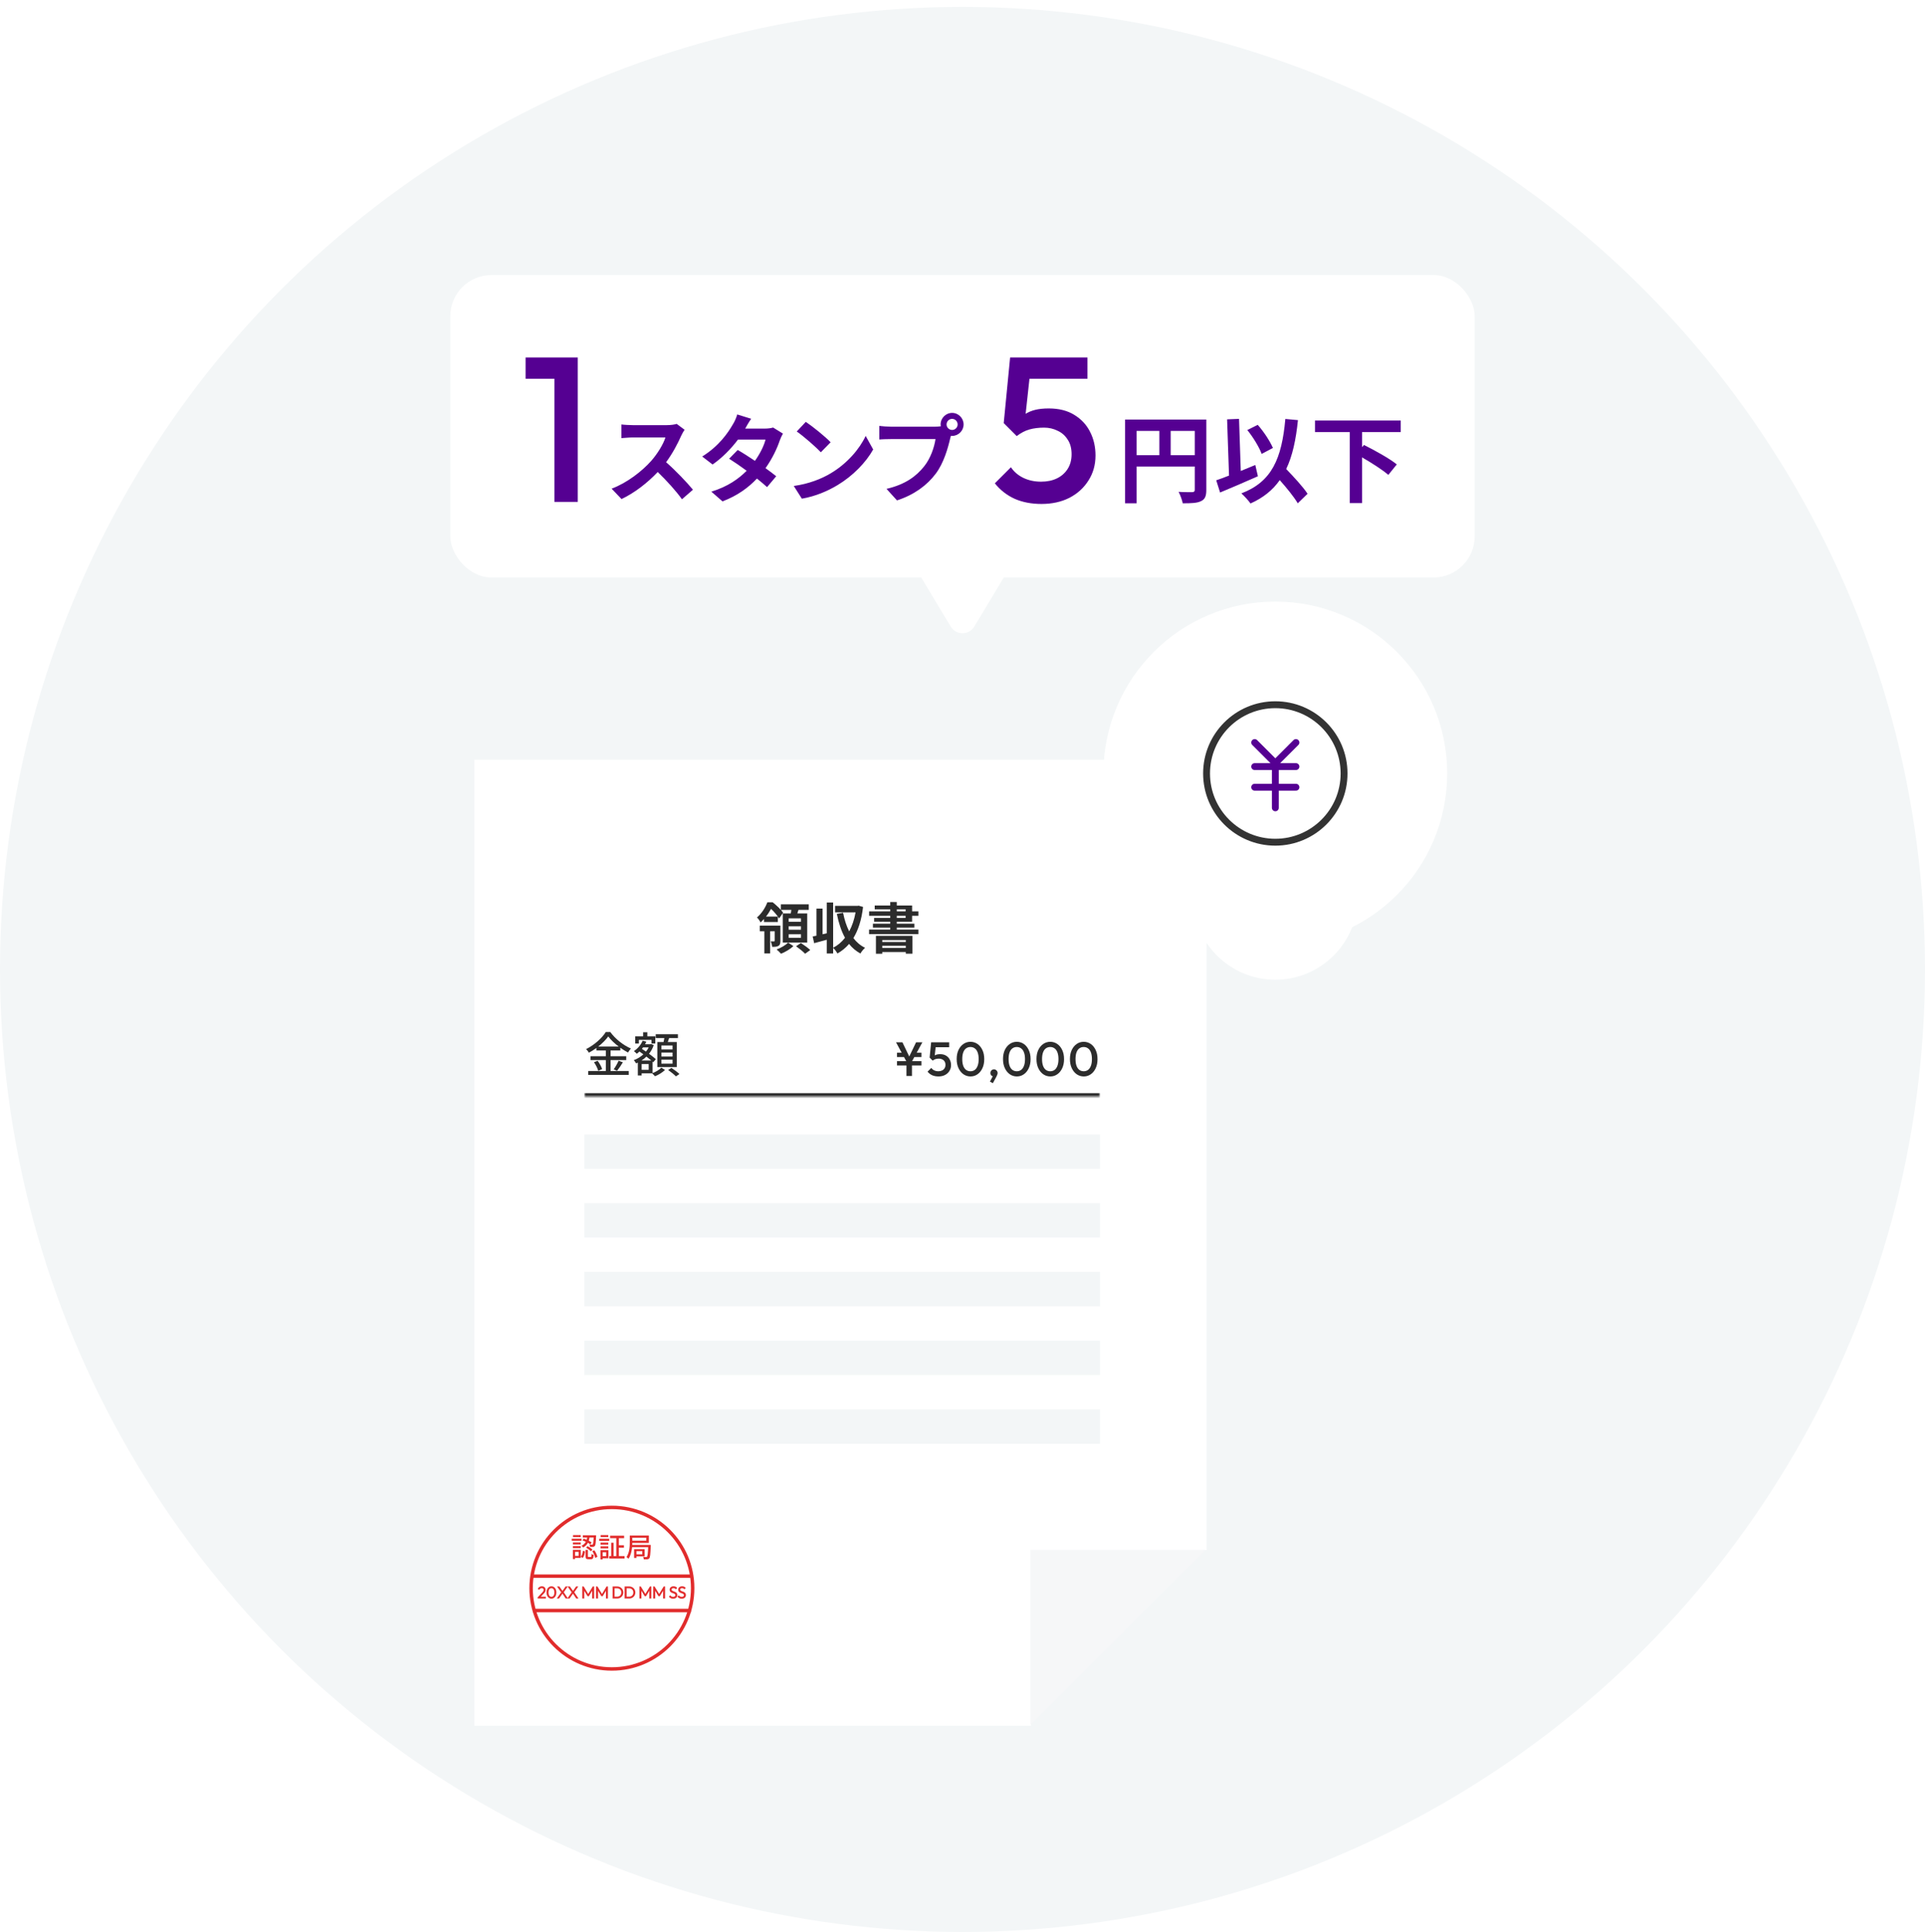 <svg width="560" height="562" viewBox="0 0 560 562" fill="none" xmlns="http://www.w3.org/2000/svg">
<circle cx="280" cy="282" r="280" fill="#F3F6F7"/>
<g filter="url(#filter0_d_545_184)">
<path d="M138 213H351V353.5V442.909H299.88V494H244.5H138V213Z" fill="white"/>
<path d="M169.456 440.096L169.808 439.584C170.088 439.672 170.376 439.784 170.672 439.912C170.736 439.696 170.784 439.472 170.824 439.248H169.544V438.608H173.416C173.416 438.608 173.416 438.816 173.408 438.904C173.328 440.752 173.256 441.464 173.048 441.704C172.912 441.88 172.768 441.944 172.544 441.968C172.36 441.992 172.008 441.992 171.648 441.976C171.64 441.768 171.568 441.48 171.456 441.296C171.784 441.328 172.08 441.328 172.2 441.328C172.32 441.336 172.392 441.32 172.456 441.24C172.56 441.104 172.64 440.592 172.696 439.248H171.496C171.448 439.568 171.376 439.888 171.272 440.192C171.6 440.352 171.896 440.52 172.112 440.664L171.752 441.24C171.56 441.096 171.304 440.944 171.024 440.792C170.736 441.336 170.296 441.824 169.608 442.176C169.528 442.008 169.336 441.76 169.176 441.64C169.792 441.36 170.176 440.952 170.424 440.488C170.104 440.336 169.768 440.2 169.456 440.096ZM170.504 442.2L170.936 441.768C171.44 442.032 172.064 442.456 172.352 442.784L171.888 443.272C171.608 442.944 171.008 442.496 170.504 442.2ZM168.928 438.552V439.136H166.704V438.552H168.928ZM169.176 439.608V440.2H166.32V439.608H169.176ZM168.952 440.696V441.272H166.672V440.696H168.952ZM166.672 442.344V441.76H168.952V442.344H166.672ZM168.328 443.44H167.288V444.592H168.328V443.44ZM168.96 442.84V445.192H167.288V445.528H166.664V442.84H168.96ZM169.52 445.2L168.976 444.856C169.328 444.464 169.488 443.784 169.568 443.136L170.168 443.288C170.088 443.992 169.928 444.744 169.52 445.2ZM171.256 444.92H171.848C172.04 444.92 172.072 444.816 172.096 444.04C172.224 444.16 172.52 444.272 172.712 444.32C172.64 445.312 172.456 445.568 171.928 445.568H171.144C170.496 445.568 170.344 445.36 170.344 444.696V442.848H171.024V444.688C171.024 444.888 171.056 444.92 171.256 444.92ZM172.296 443.216L172.904 442.976C173.328 443.568 173.68 444.352 173.792 444.896L173.136 445.168C173.04 444.632 172.696 443.816 172.296 443.216ZM176.952 438.552V439.136H174.744V438.552H176.952ZM176.352 443.536H175.32V444.688H176.352V443.536ZM177 442.936V445.28H175.32V445.624H174.68V442.936H177ZM174.696 442.408V441.832H176.952V442.408H174.696ZM176.952 440.744V441.32H174.696V440.744H176.952ZM174.32 440.224V439.632H177.232V440.224H174.32ZM180.024 444.656H181.696V445.36H177.24V444.656H177.8V440.776H178.488V444.656H179.296V439.44H177.488V438.736H181.56V439.44H180.024V441.504H181.512V442.208H180.024V444.656ZM186.84 443.232H185.152V444.152H186.84V443.232ZM187.536 444.752H185.152V445.216H184.464V442.64H187.536V444.752ZM188.008 439.312H183.944V440.184H188.008V439.312ZM183.928 441.424H189.32C189.32 441.424 189.32 441.648 189.312 441.752C189.216 444.12 189.128 445.016 188.896 445.304C188.736 445.504 188.56 445.568 188.32 445.592C188.096 445.624 187.704 445.624 187.288 445.608C187.28 445.4 187.2 445.104 187.08 444.904C187.456 444.944 187.8 444.952 187.952 444.944C188.088 444.952 188.16 444.92 188.232 444.832C188.384 444.664 188.48 443.952 188.552 442.08H183.88C183.768 443.232 183.488 444.496 182.84 445.424C182.712 445.28 182.4 445.04 182.24 444.952C183.128 443.68 183.208 441.872 183.208 440.592V438.68H188.752V440.824H183.944C183.944 441.016 183.936 441.216 183.928 441.424Z" fill="#E12C2C"/>
<path d="M156.417 456.66L157.707 455.29C157.814 455.177 157.901 455.075 157.967 454.985C158.034 454.895 158.082 454.81 158.112 454.73C158.142 454.65 158.157 454.568 158.157 454.485C158.157 454.328 158.106 454.207 158.002 454.12C157.902 454.03 157.774 453.985 157.617 453.985C157.451 453.985 157.304 454.027 157.177 454.11C157.051 454.193 156.937 454.323 156.837 454.5L156.437 454.17C156.574 453.933 156.742 453.755 156.942 453.635C157.142 453.512 157.374 453.45 157.637 453.45C157.854 453.45 158.044 453.493 158.207 453.58C158.371 453.667 158.497 453.788 158.587 453.945C158.677 454.098 158.722 454.277 158.722 454.48C158.722 454.627 158.704 454.758 158.667 454.875C158.634 454.988 158.576 455.103 158.492 455.22C158.409 455.333 158.294 455.467 158.147 455.62L157.157 456.645L156.417 456.66ZM156.417 457V456.66L156.912 456.485H158.792V457H156.417ZM160.427 457.05C160.164 457.05 159.922 456.977 159.702 456.83C159.486 456.68 159.312 456.47 159.182 456.2C159.052 455.93 158.987 455.612 158.987 455.245C158.987 454.878 159.051 454.562 159.177 454.295C159.307 454.025 159.481 453.817 159.697 453.67C159.914 453.523 160.154 453.45 160.417 453.45C160.684 453.45 160.926 453.523 161.142 453.67C161.359 453.817 161.531 454.025 161.657 454.295C161.787 454.562 161.852 454.88 161.852 455.25C161.852 455.617 161.787 455.935 161.657 456.205C161.531 456.475 161.359 456.683 161.142 456.83C160.929 456.977 160.691 457.05 160.427 457.05ZM160.417 456.51C160.591 456.51 160.741 456.463 160.867 456.37C160.994 456.277 161.092 456.137 161.162 455.95C161.236 455.763 161.272 455.528 161.272 455.245C161.272 454.965 161.236 454.732 161.162 454.545C161.092 454.358 160.992 454.22 160.862 454.13C160.736 454.037 160.587 453.99 160.417 453.99C160.247 453.99 160.097 454.037 159.967 454.13C159.841 454.22 159.742 454.358 159.672 454.545C159.602 454.728 159.567 454.962 159.567 455.245C159.567 455.528 159.602 455.763 159.672 455.95C159.742 456.137 159.841 456.277 159.967 456.37C160.097 456.463 160.247 456.51 160.417 456.51ZM164.559 457L163.529 455.44H163.424L162.039 453.5H162.719L163.754 454.97H163.859L165.229 457H164.559ZM161.979 457L163.309 455.13L163.704 455.465L162.624 457H161.979ZM163.899 455.325L163.504 454.99L164.524 453.5H165.169L163.899 455.325ZM167.621 457L166.591 455.44H166.486L165.101 453.5H165.781L166.816 454.97H166.921L168.291 457H167.621ZM165.041 457L166.371 455.13L166.766 455.465L165.686 457H165.041ZM166.961 455.325L166.566 454.99L167.586 453.5H168.231L166.961 455.325ZM169.393 457V453.5H169.793L171.248 455.895H170.988L172.443 453.5H172.843V457H172.268V454.51L172.398 454.545L171.318 456.32H170.918L169.838 454.545L169.968 454.51V457H169.393ZM173.402 457V453.5H173.802L175.257 455.895H174.997L176.452 453.5H176.852V457H176.277V454.51L176.407 454.545L175.327 456.32H174.927L173.847 454.545L173.977 454.51V457H173.402ZM178.607 457V456.475H179.527C179.767 456.475 179.977 456.423 180.157 456.32C180.34 456.217 180.482 456.073 180.582 455.89C180.685 455.703 180.737 455.488 180.737 455.245C180.737 455.005 180.685 454.793 180.582 454.61C180.478 454.427 180.335 454.283 180.152 454.18C179.972 454.077 179.763 454.025 179.527 454.025H178.607V453.5H179.542C179.795 453.5 180.03 453.545 180.247 453.635C180.463 453.722 180.652 453.845 180.812 454.005C180.975 454.162 181.102 454.347 181.192 454.56C181.282 454.77 181.327 455 181.327 455.25C181.327 455.497 181.282 455.727 181.192 455.94C181.102 456.153 180.977 456.34 180.817 456.5C180.657 456.657 180.468 456.78 180.252 456.87C180.035 456.957 179.802 457 179.552 457H178.607ZM178.212 457V453.5H178.787V457H178.212ZM182.108 457V456.475H183.028C183.268 456.475 183.478 456.423 183.658 456.32C183.841 456.217 183.983 456.073 184.083 455.89C184.186 455.703 184.238 455.488 184.238 455.245C184.238 455.005 184.186 454.793 184.083 454.61C183.979 454.427 183.836 454.283 183.653 454.18C183.473 454.077 183.264 454.025 183.028 454.025H182.108V453.5H183.043C183.296 453.5 183.531 453.545 183.748 453.635C183.964 453.722 184.153 453.845 184.313 454.005C184.476 454.162 184.603 454.347 184.693 454.56C184.783 454.77 184.828 455 184.828 455.25C184.828 455.497 184.783 455.727 184.693 455.94C184.603 456.153 184.478 456.34 184.318 456.5C184.158 456.657 183.969 456.78 183.753 456.87C183.536 456.957 183.303 457 183.053 457H182.108ZM181.713 457V453.5H182.288V457H181.713ZM186.015 457V453.5H186.415L187.87 455.895H187.61L189.065 453.5H189.465V457H188.89V454.51L189.02 454.545L187.94 456.32H187.54L186.46 454.545L186.59 454.51V457H186.015ZM190.024 457V453.5H190.424L191.879 455.895H191.619L193.074 453.5H193.474V457H192.899V454.51L193.029 454.545L191.949 456.32H191.549L190.469 454.545L190.599 454.51V457H190.024ZM195.809 457.05C195.532 457.05 195.297 457 195.104 456.9C194.911 456.8 194.737 456.653 194.584 456.46L194.974 456.07C195.071 456.21 195.186 456.32 195.319 456.4C195.452 456.477 195.622 456.515 195.829 456.515C196.022 456.515 196.176 456.475 196.289 456.395C196.406 456.315 196.464 456.205 196.464 456.065C196.464 455.948 196.434 455.853 196.374 455.78C196.314 455.707 196.234 455.647 196.134 455.6C196.037 455.55 195.929 455.507 195.809 455.47C195.692 455.43 195.574 455.387 195.454 455.34C195.337 455.29 195.229 455.228 195.129 455.155C195.032 455.082 194.954 454.987 194.894 454.87C194.834 454.753 194.804 454.605 194.804 454.425C194.804 454.218 194.854 454.043 194.954 453.9C195.057 453.753 195.196 453.642 195.369 453.565C195.542 453.488 195.736 453.45 195.949 453.45C196.179 453.45 196.384 453.495 196.564 453.585C196.747 453.675 196.896 453.79 197.009 453.93L196.619 454.32C196.519 454.207 196.414 454.123 196.304 454.07C196.197 454.013 196.074 453.985 195.934 453.985C195.761 453.985 195.624 454.02 195.524 454.09C195.427 454.16 195.379 454.258 195.379 454.385C195.379 454.492 195.409 454.578 195.469 454.645C195.529 454.708 195.607 454.763 195.704 454.81C195.804 454.853 195.912 454.895 196.029 454.935C196.149 454.975 196.267 455.02 196.384 455.07C196.504 455.12 196.612 455.185 196.709 455.265C196.809 455.342 196.889 455.442 196.949 455.565C197.009 455.688 197.039 455.843 197.039 456.03C197.039 456.343 196.927 456.592 196.704 456.775C196.484 456.958 196.186 457.05 195.809 457.05ZM198.299 457.05C198.023 457.05 197.788 457 197.594 456.9C197.401 456.8 197.228 456.653 197.074 456.46L197.464 456.07C197.561 456.21 197.676 456.32 197.809 456.4C197.943 456.477 198.113 456.515 198.319 456.515C198.513 456.515 198.666 456.475 198.779 456.395C198.896 456.315 198.954 456.205 198.954 456.065C198.954 455.948 198.924 455.853 198.864 455.78C198.804 455.707 198.724 455.647 198.624 455.6C198.528 455.55 198.419 455.507 198.299 455.47C198.183 455.43 198.064 455.387 197.944 455.34C197.828 455.29 197.719 455.228 197.619 455.155C197.523 455.082 197.444 454.987 197.384 454.87C197.324 454.753 197.294 454.605 197.294 454.425C197.294 454.218 197.344 454.043 197.444 453.9C197.548 453.753 197.686 453.642 197.859 453.565C198.033 453.488 198.226 453.45 198.439 453.45C198.669 453.45 198.874 453.495 199.054 453.585C199.238 453.675 199.386 453.79 199.499 453.93L199.109 454.32C199.009 454.207 198.904 454.123 198.794 454.07C198.688 454.013 198.564 453.985 198.424 453.985C198.251 453.985 198.114 454.02 198.014 454.09C197.918 454.16 197.869 454.258 197.869 454.385C197.869 454.492 197.899 454.578 197.959 454.645C198.019 454.708 198.098 454.763 198.194 454.81C198.294 454.853 198.403 454.895 198.519 454.935C198.639 454.975 198.758 455.02 198.874 455.07C198.994 455.12 199.103 455.185 199.199 455.265C199.299 455.342 199.379 455.442 199.439 455.565C199.499 455.688 199.529 455.843 199.529 456.03C199.529 456.343 199.418 456.592 199.194 456.775C198.974 456.958 198.676 457.05 198.299 457.05Z" fill="#E12C2C"/>
<circle cx="178" cy="454" r="23.5" stroke="#E12C2C"/>
<line x1="155" y1="450.5" x2="201" y2="450.5" stroke="#E12C2C"/>
<line x1="155" y1="460.5" x2="201" y2="460.5" stroke="#E12C2C"/>
<path d="M299.762 442.842L350.647 442.842L299.762 493.727L299.762 442.842Z" fill="#F6F7F8"/>
<path d="M233.008 260.144V259.136H229.44V260.144H233.008ZM233.008 262.464V261.44H229.44V262.464H233.008ZM233.008 264.8V263.776H229.44V264.8H233.008ZM227.712 257.728H230.048C230.112 257.376 230.16 257.024 230.208 256.672H227.168V255.072H235.28V256.672H232.288C232.176 257.04 232.064 257.392 231.952 257.728H234.832V266.192H227.712V257.728ZM222.256 260.224V259.328C221.952 259.664 221.616 260.016 221.264 260.336C221.056 259.904 220.56 259.2 220.208 258.896C221.712 257.6 222.704 255.872 223.248 254.464H224.768C225.808 255.296 227.2 256.56 227.824 257.488L226.656 259.168C226.176 258.4 225.216 257.216 224.304 256.384C223.92 257.088 223.44 257.872 222.832 258.64H226.288V260.224H222.256ZM227.024 261.264V265.696C227.024 266.416 226.928 266.896 226.464 267.152C226 267.424 225.44 267.44 224.64 267.44C224.592 266.96 224.416 266.288 224.208 265.84C224.656 265.856 225.056 265.856 225.2 265.84C225.344 265.84 225.376 265.792 225.376 265.648V262.912H224.048V269.36H222.352V262.912H221.024V261.264H227.024ZM229.264 266.208L230.816 267.216C229.936 268.064 228.432 268.96 227.2 269.44C226.896 269.072 226.336 268.528 225.92 268.192C227.168 267.76 228.576 266.912 229.264 266.208ZM231.584 267.264L232.992 266.32C233.872 266.896 235.088 267.76 235.712 268.368L234.208 269.44C233.664 268.832 232.48 267.904 231.584 267.264ZM249.776 255.456L251.072 255.824C250.64 259.568 249.68 262.56 248.256 264.88C249.168 266.08 250.288 267.056 251.664 267.712C251.216 268.08 250.592 268.848 250.304 269.376C248.992 268.656 247.904 267.728 247.008 266.592C246.032 267.712 244.912 268.64 243.632 269.36C243.344 268.88 242.816 268.112 242.368 267.744V269.376H240.512V265.376C239.232 265.744 237.936 266.08 236.848 266.368L236.416 264.416C236.752 264.352 237.12 264.272 237.52 264.192V256.304H239.296V263.776L240.512 263.488V254.544H242.368V267.696C243.68 267.04 244.848 266.048 245.824 264.8C244.736 262.848 243.984 260.496 243.44 257.84L245.264 257.52C245.648 259.504 246.224 261.344 247.04 262.944C247.888 261.344 248.528 259.488 248.896 257.392H242.928V255.52H249.456L249.776 255.456ZM263.504 265.456H256.656V266.032H263.504V265.456ZM256.656 267.76H263.504V267.136H256.656V267.76ZM254.816 269.44V264.24H265.424V269.424H263.504V268.96H256.656V269.44H254.816ZM260.88 258.416V259.024H263.456V258.416H260.88ZM260.88 256.512V257.104H263.456V256.512H260.88ZM265.344 260.128H260.88V260.688H266V261.84H260.88V262.416H267.168V263.744H252.816V262.416H258.976V261.84H253.936V260.688H258.976V260.128H254.288V259.024H258.976V258.416H252.832V257.104H258.976V256.512H254.464V255.408H258.976V254.4H260.88V255.408H265.344V257.104H267.168V258.416H265.344V260.128Z" fill="#2C2C2C"/>
<mask id="path-10-inside-1_545_184" fill="white">
<path d="M170 289H320V311H170V289Z"/>
</mask>
<path d="M320 311V310H170V311V312H320V311Z" fill="#2C2C2C" mask="url(#path-10-inside-1_545_184)"/>
<path d="M174.046 296.44H179.982C178.764 295.516 177.672 294.48 176.944 293.5C176.272 294.452 175.25 295.488 174.046 296.44ZM177.616 300.374V303.552H182.908V304.686H171.106V303.552H176.244V300.374H171.778V299.254H176.244V297.588H173.5V296.86C172.8 297.364 172.072 297.826 171.316 298.232C171.162 297.938 170.784 297.448 170.504 297.182C172.884 296.006 175.166 293.948 176.216 292.226H177.546C179.03 294.27 181.368 296.076 183.538 297.014C183.23 297.35 182.922 297.798 182.698 298.176C181.956 297.798 181.2 297.322 180.458 296.79V297.588H177.616V299.254H182.18V300.374H177.616ZM172.8 301.004L173.864 300.584C174.41 301.326 174.97 302.32 175.166 302.992L174.032 303.496C173.864 302.824 173.332 301.774 172.8 301.004ZM179.506 303.496L178.54 303.062C179.016 302.404 179.618 301.34 179.954 300.57L181.2 301.032C180.654 301.914 180.024 302.866 179.506 303.496ZM195.648 297.266V296.132H192.4V297.266H195.648ZM195.648 299.338V298.19H192.4V299.338H195.648ZM195.648 301.424V300.262H192.4V301.424H195.648ZM191.224 295.138H193.03C193.114 294.774 193.198 294.354 193.268 293.976H190.748V292.856H197.216V293.976H194.654C194.528 294.368 194.388 294.774 194.262 295.138H196.88V302.404H191.224V295.138ZM185.848 294.508V295.572H184.784V293.458H187.094V292.282H188.312V293.458H190.636V295.572H189.53V294.508H185.848ZM188.704 303.216V301.522H186.66V303.216H188.704ZM186.604 300.514H189.488C189.082 300.164 188.578 299.772 188.046 299.366C187.612 299.8 187.122 300.178 186.604 300.514ZM188.718 296.678H187.066C186.954 296.832 186.842 296.972 186.73 297.112C187.108 297.364 187.514 297.63 187.92 297.91C188.228 297.532 188.508 297.112 188.718 296.678ZM189.838 300.822V304.168C190.804 303.804 191.868 303.146 192.386 302.586L193.464 303.244C192.736 303.958 191.56 304.686 190.552 305.078C190.342 304.84 189.964 304.462 189.698 304.224H186.66V304.854H185.554V301.116C185.386 301.186 185.218 301.27 185.05 301.34C184.91 301.06 184.602 300.64 184.378 300.402C185.372 300.038 186.352 299.45 187.164 298.708C186.772 298.414 186.38 298.134 186.016 297.882C185.764 298.12 185.512 298.344 185.246 298.54C185.078 298.33 184.644 297.952 184.406 297.77C185.484 297.07 186.436 295.964 186.954 294.746L188.032 295.026C187.92 295.278 187.794 295.53 187.654 295.768H189.236L189.432 295.712L190.174 296.048C189.852 296.986 189.376 297.826 188.802 298.54C189.586 299.114 190.314 299.674 190.79 300.108L190.034 301.004L189.838 300.822ZM194.374 303.258L195.326 302.656C196.11 303.16 197.132 303.916 197.65 304.434L196.642 305.12C196.152 304.616 195.158 303.804 194.374 303.258Z" fill="#2C2C2C"/>
<path d="M263.92 301.22L260.658 295.2H262.52L264.942 300.24H264.074L266.496 295.2H268.33L265.04 301.22H263.92ZM263.696 305V300.352H265.306V305H263.696ZM263.122 298.238L263.556 299.498H260.938V298.238H263.122ZM260.938 301.948V300.688H268.05V301.948H260.938ZM265.558 299.498L266.118 298.238H268.05V299.498H265.558ZM273 305.14C272.319 305.14 271.712 305.023 271.18 304.79C270.648 304.547 270.2 304.197 269.836 303.74L270.928 302.648C271.124 302.947 271.4 303.185 271.754 303.362C272.118 303.539 272.524 303.628 272.972 303.628C273.383 303.628 273.742 303.553 274.05 303.404C274.358 303.255 274.601 303.04 274.778 302.76C274.956 302.48 275.044 302.149 275.044 301.766C275.044 301.365 274.956 301.033 274.778 300.772C274.61 300.501 274.382 300.301 274.092 300.17C273.812 300.03 273.509 299.96 273.182 299.96C272.809 299.96 272.473 300.002 272.174 300.086C271.885 300.17 271.6 300.319 271.32 300.534L271.362 299.526C271.512 299.33 271.684 299.171 271.88 299.05C272.076 298.919 272.305 298.821 272.566 298.756C272.828 298.691 273.136 298.658 273.49 298.658C274.181 298.658 274.76 298.803 275.226 299.092C275.702 299.381 276.062 299.769 276.304 300.254C276.547 300.73 276.668 301.262 276.668 301.85C276.668 302.485 276.51 303.049 276.192 303.544C275.884 304.039 275.455 304.431 274.904 304.72C274.354 305 273.719 305.14 273 305.14ZM271.32 300.534L270.438 299.652L270.872 295.2H272.342L271.838 299.834L271.32 300.534ZM271.152 296.642L270.872 295.2H276.122V296.642H271.152ZM282.337 305.14C281.6 305.14 280.923 304.935 280.307 304.524C279.701 304.104 279.215 303.516 278.851 302.76C278.487 302.004 278.305 301.113 278.305 300.086C278.305 299.059 278.483 298.173 278.837 297.426C279.201 296.67 279.687 296.087 280.293 295.676C280.9 295.265 281.572 295.06 282.309 295.06C283.056 295.06 283.733 295.265 284.339 295.676C284.946 296.087 285.427 296.67 285.781 297.426C286.145 298.173 286.327 299.064 286.327 300.1C286.327 301.127 286.145 302.018 285.781 302.774C285.427 303.53 284.946 304.113 284.339 304.524C283.742 304.935 283.075 305.14 282.337 305.14ZM282.309 303.628C282.795 303.628 283.215 303.497 283.569 303.236C283.924 302.975 284.199 302.583 284.395 302.06C284.601 301.537 284.703 300.879 284.703 300.086C284.703 299.302 284.601 298.649 284.395 298.126C284.199 297.603 283.919 297.216 283.555 296.964C283.201 296.703 282.785 296.572 282.309 296.572C281.833 296.572 281.413 296.703 281.049 296.964C280.695 297.216 280.419 297.603 280.223 298.126C280.027 298.639 279.929 299.293 279.929 300.086C279.929 300.879 280.027 301.537 280.223 302.06C280.419 302.583 280.695 302.975 281.049 303.236C281.413 303.497 281.833 303.628 282.309 303.628ZM287.977 306.638L288.929 304.86L289.447 304.72C289.391 304.832 289.326 304.925 289.251 305C289.177 305.075 289.088 305.112 288.985 305.112C288.771 305.112 288.57 305.023 288.383 304.846C288.206 304.659 288.117 304.426 288.117 304.146C288.117 303.847 288.215 303.595 288.411 303.39C288.617 303.175 288.869 303.068 289.167 303.068C289.447 303.068 289.69 303.175 289.895 303.39C290.11 303.595 290.217 303.847 290.217 304.146C290.217 304.267 290.189 304.412 290.133 304.58C290.087 304.739 289.998 304.944 289.867 305.196L288.831 307.1L287.977 306.638ZM295.817 305.14C295.079 305.14 294.403 304.935 293.787 304.524C293.18 304.104 292.695 303.516 292.331 302.76C291.967 302.004 291.785 301.113 291.785 300.086C291.785 299.059 291.962 298.173 292.317 297.426C292.681 296.67 293.166 296.087 293.773 295.676C294.379 295.265 295.051 295.06 295.789 295.06C296.535 295.06 297.212 295.265 297.819 295.676C298.425 296.087 298.906 296.67 299.261 297.426C299.625 298.173 299.807 299.064 299.807 300.1C299.807 301.127 299.625 302.018 299.261 302.774C298.906 303.53 298.425 304.113 297.819 304.524C297.221 304.935 296.554 305.14 295.817 305.14ZM295.789 303.628C296.274 303.628 296.694 303.497 297.049 303.236C297.403 302.975 297.679 302.583 297.875 302.06C298.08 301.537 298.183 300.879 298.183 300.086C298.183 299.302 298.08 298.649 297.875 298.126C297.679 297.603 297.399 297.216 297.035 296.964C296.68 296.703 296.265 296.572 295.789 296.572C295.313 296.572 294.893 296.703 294.529 296.964C294.174 297.216 293.899 297.603 293.703 298.126C293.507 298.639 293.409 299.293 293.409 300.086C293.409 300.879 293.507 301.537 293.703 302.06C293.899 302.583 294.174 302.975 294.529 303.236C294.893 303.497 295.313 303.628 295.789 303.628ZM305.551 305.14C304.813 305.14 304.137 304.935 303.521 304.524C302.914 304.104 302.429 303.516 302.065 302.76C301.701 302.004 301.519 301.113 301.519 300.086C301.519 299.059 301.696 298.173 302.051 297.426C302.415 296.67 302.9 296.087 303.507 295.676C304.113 295.265 304.785 295.06 305.523 295.06C306.269 295.06 306.946 295.265 307.553 295.676C308.159 296.087 308.64 296.67 308.995 297.426C309.359 298.173 309.541 299.064 309.541 300.1C309.541 301.127 309.359 302.018 308.995 302.774C308.64 303.53 308.159 304.113 307.553 304.524C306.955 304.935 306.288 305.14 305.551 305.14ZM305.523 303.628C306.008 303.628 306.428 303.497 306.783 303.236C307.137 302.975 307.413 302.583 307.609 302.06C307.814 301.537 307.917 300.879 307.917 300.086C307.917 299.302 307.814 298.649 307.609 298.126C307.413 297.603 307.133 297.216 306.769 296.964C306.414 296.703 305.999 296.572 305.523 296.572C305.047 296.572 304.627 296.703 304.263 296.964C303.908 297.216 303.633 297.603 303.437 298.126C303.241 298.639 303.143 299.293 303.143 300.086C303.143 300.879 303.241 301.537 303.437 302.06C303.633 302.583 303.908 302.975 304.263 303.236C304.627 303.497 305.047 303.628 305.523 303.628ZM315.284 305.14C314.547 305.14 313.87 304.935 313.254 304.524C312.648 304.104 312.162 303.516 311.798 302.76C311.434 302.004 311.252 301.113 311.252 300.086C311.252 299.059 311.43 298.173 311.784 297.426C312.148 296.67 312.634 296.087 313.24 295.676C313.847 295.265 314.519 295.06 315.256 295.06C316.003 295.06 316.68 295.265 317.286 295.676C317.893 296.087 318.374 296.67 318.728 297.426C319.092 298.173 319.274 299.064 319.274 300.1C319.274 301.127 319.092 302.018 318.728 302.774C318.374 303.53 317.893 304.113 317.286 304.524C316.689 304.935 316.022 305.14 315.284 305.14ZM315.256 303.628C315.742 303.628 316.162 303.497 316.516 303.236C316.871 302.975 317.146 302.583 317.342 302.06C317.548 301.537 317.65 300.879 317.65 300.086C317.65 299.302 317.548 298.649 317.342 298.126C317.146 297.603 316.866 297.216 316.502 296.964C316.148 296.703 315.732 296.572 315.256 296.572C314.78 296.572 314.36 296.703 313.996 296.964C313.642 297.216 313.366 297.603 313.17 298.126C312.974 298.639 312.876 299.293 312.876 300.086C312.876 300.879 312.974 301.537 313.17 302.06C313.366 302.583 313.642 302.975 313.996 303.236C314.36 303.497 314.78 303.628 315.256 303.628Z" fill="#2C2C2C"/>
<rect x="170" y="322" width="150" height="10" fill="#F3F6F7"/>
<rect x="170" y="362" width="150" height="10" fill="#F3F6F7"/>
<rect x="170" y="402" width="150" height="10" fill="#F3F6F7"/>
<rect x="170" y="342" width="150" height="10" fill="#F3F6F7"/>
<rect x="170" y="382" width="150" height="10" fill="#F3F6F7"/>
</g>
<g filter="url(#filter1_d_545_184)">
<rect x="131" y="70" width="298" height="88" rx="12" fill="white"/>
<path d="M199.149 115.016C198.925 115.324 198.421 116.192 198.169 116.752C197.217 118.936 195.649 121.932 193.773 124.452C196.545 126.86 199.933 130.444 201.585 132.46L198.393 135.232C196.573 132.712 193.969 129.856 191.337 127.308C188.369 130.444 184.645 133.356 180.809 135.176L177.925 132.152C182.433 130.472 186.773 127.056 189.405 124.116C191.253 122.016 192.961 119.244 193.577 117.256H184.085C182.909 117.256 181.369 117.424 180.781 117.452V113.476C181.537 113.588 183.245 113.672 184.085 113.672H193.969C195.173 113.672 196.293 113.504 196.853 113.308L199.149 115.016ZM218.526 111.824C217.826 112.804 217.126 114.064 216.79 114.68H222.474C223.342 114.68 224.294 114.568 224.91 114.372L227.766 116.136C227.458 116.668 227.094 117.424 226.842 118.124C226.086 120.392 224.686 123.388 222.698 126.188C223.902 127.056 224.994 127.868 225.806 128.54L223.146 131.704C222.39 131.004 221.354 130.136 220.206 129.212C217.742 131.816 214.55 134.196 210.182 135.848L206.934 133.02C211.778 131.536 214.886 129.268 217.21 126.944C215.39 125.6 213.542 124.34 212.114 123.444L214.606 120.896C216.09 121.736 217.854 122.884 219.618 124.06C221.074 122.044 222.278 119.608 222.698 117.872H214.69C212.73 120.476 210.126 123.164 207.298 125.124L204.274 122.8C209.174 119.748 211.778 115.912 213.178 113.476C213.626 112.804 214.214 111.516 214.466 110.564L218.526 111.824ZM234.416 112.72C236.376 114.036 240.016 116.948 241.64 118.656L238.784 121.568C237.328 120 233.828 116.948 231.784 115.52L234.416 112.72ZM230.916 131.368C235.284 130.752 238.924 129.324 241.64 127.7C246.428 124.872 250.068 120.588 251.832 116.808L254.016 120.756C251.888 124.536 248.164 128.4 243.656 131.116C240.828 132.824 237.216 134.392 233.268 135.064L230.916 131.368ZM275.364 113.476C275.364 114.344 276.092 115.072 276.988 115.072C277.856 115.072 278.584 114.344 278.584 113.476C278.584 112.58 277.856 111.852 276.988 111.852C276.092 111.852 275.364 112.58 275.364 113.476ZM273.628 113.476C273.628 111.628 275.14 110.116 276.988 110.116C278.808 110.116 280.32 111.628 280.32 113.476C280.32 115.296 278.808 116.808 276.988 116.808C276.876 116.808 276.736 116.808 276.624 116.78C276.54 117.088 276.484 117.368 276.4 117.62C275.756 120.364 274.552 124.704 272.2 127.812C269.68 131.172 265.928 133.944 260.944 135.568L257.892 132.208C263.436 130.92 266.6 128.484 268.868 125.628C270.716 123.304 271.78 120.14 272.144 117.732H259.124C257.836 117.732 256.492 117.788 255.792 117.844V113.896C256.604 114.008 258.2 114.12 259.124 114.12H272.088C272.48 114.12 273.096 114.092 273.684 114.008C273.656 113.84 273.628 113.672 273.628 113.476Z" fill="#550092"/>
<path d="M161.296 136V94H168.076V136H161.296ZM152.896 100.18V94H167.476V100.18H152.896Z" fill="#550092"/>
<path d="M340.568 122.408H347.568V115.352H340.568V122.408ZM330.656 115.352V122.408H337.264V115.352H330.656ZM350.928 112.048V132.516C350.928 134.336 350.536 135.26 349.36 135.792C348.24 136.352 346.56 136.408 344.068 136.408C343.9 135.484 343.34 133.944 342.864 133.076C344.46 133.188 346.28 133.16 346.84 133.16C347.372 133.132 347.568 132.964 347.568 132.488V125.712H330.656V136.408H327.296V112.048H350.928ZM370.304 120.308L367.028 122.044C366.328 120.112 364.536 117.172 362.856 115.1L365.88 113.588C367.7 115.632 369.464 118.376 370.304 120.308ZM365.18 125.264L365.936 128.54C362.24 130.192 358.096 131.956 354.932 133.272L353.812 129.716C354.876 129.352 356.136 128.904 357.536 128.344L356.976 111.992L360.448 111.852L360.952 127C362.352 126.412 363.78 125.824 365.18 125.264ZM380.384 133.636L377.528 136.408C376.464 134.588 374.364 132.012 372.292 129.66C370.248 132.572 367.476 134.812 363.78 136.464C363.304 135.736 361.932 134.224 361.12 133.524C369.996 130.164 372.88 123.388 373.916 111.88L377.584 112.216C376.996 117.956 375.988 122.632 374.168 126.44C376.492 128.848 379.096 131.676 380.384 133.636ZM407.488 115.688H396.232V120.084L396.792 119.44C399.816 120.952 404.212 123.36 406.34 125.096L403.876 128.148C402.252 126.72 399.06 124.676 396.232 123.052V136.352H392.648V115.688H382.54V112.328H407.488V115.688Z" fill="#550092"/>
<path d="M302.972 136.6C300.052 136.6 297.452 136.1 295.172 135.1C292.892 134.06 290.972 132.56 289.412 130.6L294.092 125.92C294.932 127.2 296.112 128.22 297.632 128.98C299.192 129.74 300.932 130.12 302.852 130.12C304.612 130.12 306.152 129.8 307.472 129.16C308.792 128.52 309.832 127.6 310.592 126.4C311.352 125.2 311.732 123.78 311.732 122.14C311.732 120.42 311.352 119 310.592 117.88C309.872 116.72 308.892 115.86 307.652 115.3C306.452 114.7 305.152 114.4 303.752 114.4C302.152 114.4 300.712 114.58 299.432 114.94C298.192 115.3 296.972 115.94 295.772 116.86L295.952 112.54C296.592 111.7 297.332 111.02 298.172 110.5C299.012 109.94 299.992 109.52 301.112 109.24C302.232 108.96 303.552 108.82 305.072 108.82C308.032 108.82 310.512 109.44 312.512 110.68C314.552 111.92 316.092 113.58 317.132 115.66C318.172 117.7 318.692 119.98 318.692 122.5C318.692 125.22 318.012 127.64 316.652 129.76C315.332 131.88 313.492 133.56 311.132 134.8C308.772 136 306.052 136.6 302.972 136.6ZM295.772 116.86L291.992 113.08L293.852 94H300.152L297.992 113.86L295.772 116.86ZM295.052 100.18L293.852 94H316.352V100.18H295.052Z" fill="#550092"/>
<path d="M283.43 172.283C281.876 174.873 278.124 174.873 276.57 172.283L268 158L292 158L283.43 172.283Z" fill="white"/>
</g>
<g filter="url(#filter2_d_545_184)">
<circle cx="371" cy="251" r="24" fill="white"/>
</g>
<circle cx="371" cy="225" r="50" fill="white"/>
<path d="M371 245C382.046 245 391 236.046 391 225C391 213.954 382.046 205 371 205C359.954 205 351 213.954 351 225C351 236.046 359.954 245 371 245Z" stroke="#333333" stroke-width="2" stroke-linejoin="round"/>
<path d="M365 223H377" stroke="#550092" stroke-width="2" stroke-linecap="round" stroke-linejoin="round"/>
<path d="M365 229H377" stroke="#550092" stroke-width="2" stroke-linecap="round" stroke-linejoin="round"/>
<path d="M371.008 223V235" stroke="#550092" stroke-width="2" stroke-linecap="round" stroke-linejoin="round"/>
<path d="M377 216L371 222L365 216" stroke="#550092" stroke-width="2" stroke-linecap="round" stroke-linejoin="round"/>
<defs>
<filter id="filter0_d_545_184" x="108" y="191" width="273" height="341" filterUnits="userSpaceOnUse" color-interpolation-filters="sRGB">
<feFlood flood-opacity="0" result="BackgroundImageFix"/>
<feColorMatrix in="SourceAlpha" type="matrix" values="0 0 0 0 0 0 0 0 0 0 0 0 0 0 0 0 0 0 127 0" result="hardAlpha"/>
<feOffset dy="8"/>
<feGaussianBlur stdDeviation="15"/>
<feComposite in2="hardAlpha" operator="out"/>
<feColorMatrix type="matrix" values="0 0 0 0 0 0 0 0 0 0 0 0 0 0 0 0 0 0 0.08 0"/>
<feBlend mode="normal" in2="BackgroundImageFix" result="effect1_dropShadow_545_184"/>
<feBlend mode="normal" in="SourceGraphic" in2="effect1_dropShadow_545_184" result="shape"/>
</filter>
<filter id="filter1_d_545_184" x="51" y="0" width="458" height="264.226" filterUnits="userSpaceOnUse" color-interpolation-filters="sRGB">
<feFlood flood-opacity="0" result="BackgroundImageFix"/>
<feColorMatrix in="SourceAlpha" type="matrix" values="0 0 0 0 0 0 0 0 0 0 0 0 0 0 0 0 0 0 127 0" result="hardAlpha"/>
<feOffset dy="10"/>
<feGaussianBlur stdDeviation="40"/>
<feComposite in2="hardAlpha" operator="out"/>
<feColorMatrix type="matrix" values="0 0 0 0 0 0 0 0 0 0 0 0 0 0 0 0 0 0 0.12 0"/>
<feBlend mode="normal" in2="BackgroundImageFix" result="effect1_dropShadow_545_184"/>
<feBlend mode="normal" in="SourceGraphic" in2="effect1_dropShadow_545_184" result="shape"/>
</filter>
<filter id="filter2_d_545_184" x="267" y="157" width="208" height="208" filterUnits="userSpaceOnUse" color-interpolation-filters="sRGB">
<feFlood flood-opacity="0" result="BackgroundImageFix"/>
<feColorMatrix in="SourceAlpha" type="matrix" values="0 0 0 0 0 0 0 0 0 0 0 0 0 0 0 0 0 0 127 0" result="hardAlpha"/>
<feOffset dy="10"/>
<feGaussianBlur stdDeviation="40"/>
<feComposite in2="hardAlpha" operator="out"/>
<feColorMatrix type="matrix" values="0 0 0 0 0 0 0 0 0 0 0 0 0 0 0 0 0 0 0.3 0"/>
<feBlend mode="normal" in2="BackgroundImageFix" result="effect1_dropShadow_545_184"/>
<feBlend mode="normal" in="SourceGraphic" in2="effect1_dropShadow_545_184" result="shape"/>
</filter>
</defs>
</svg>
